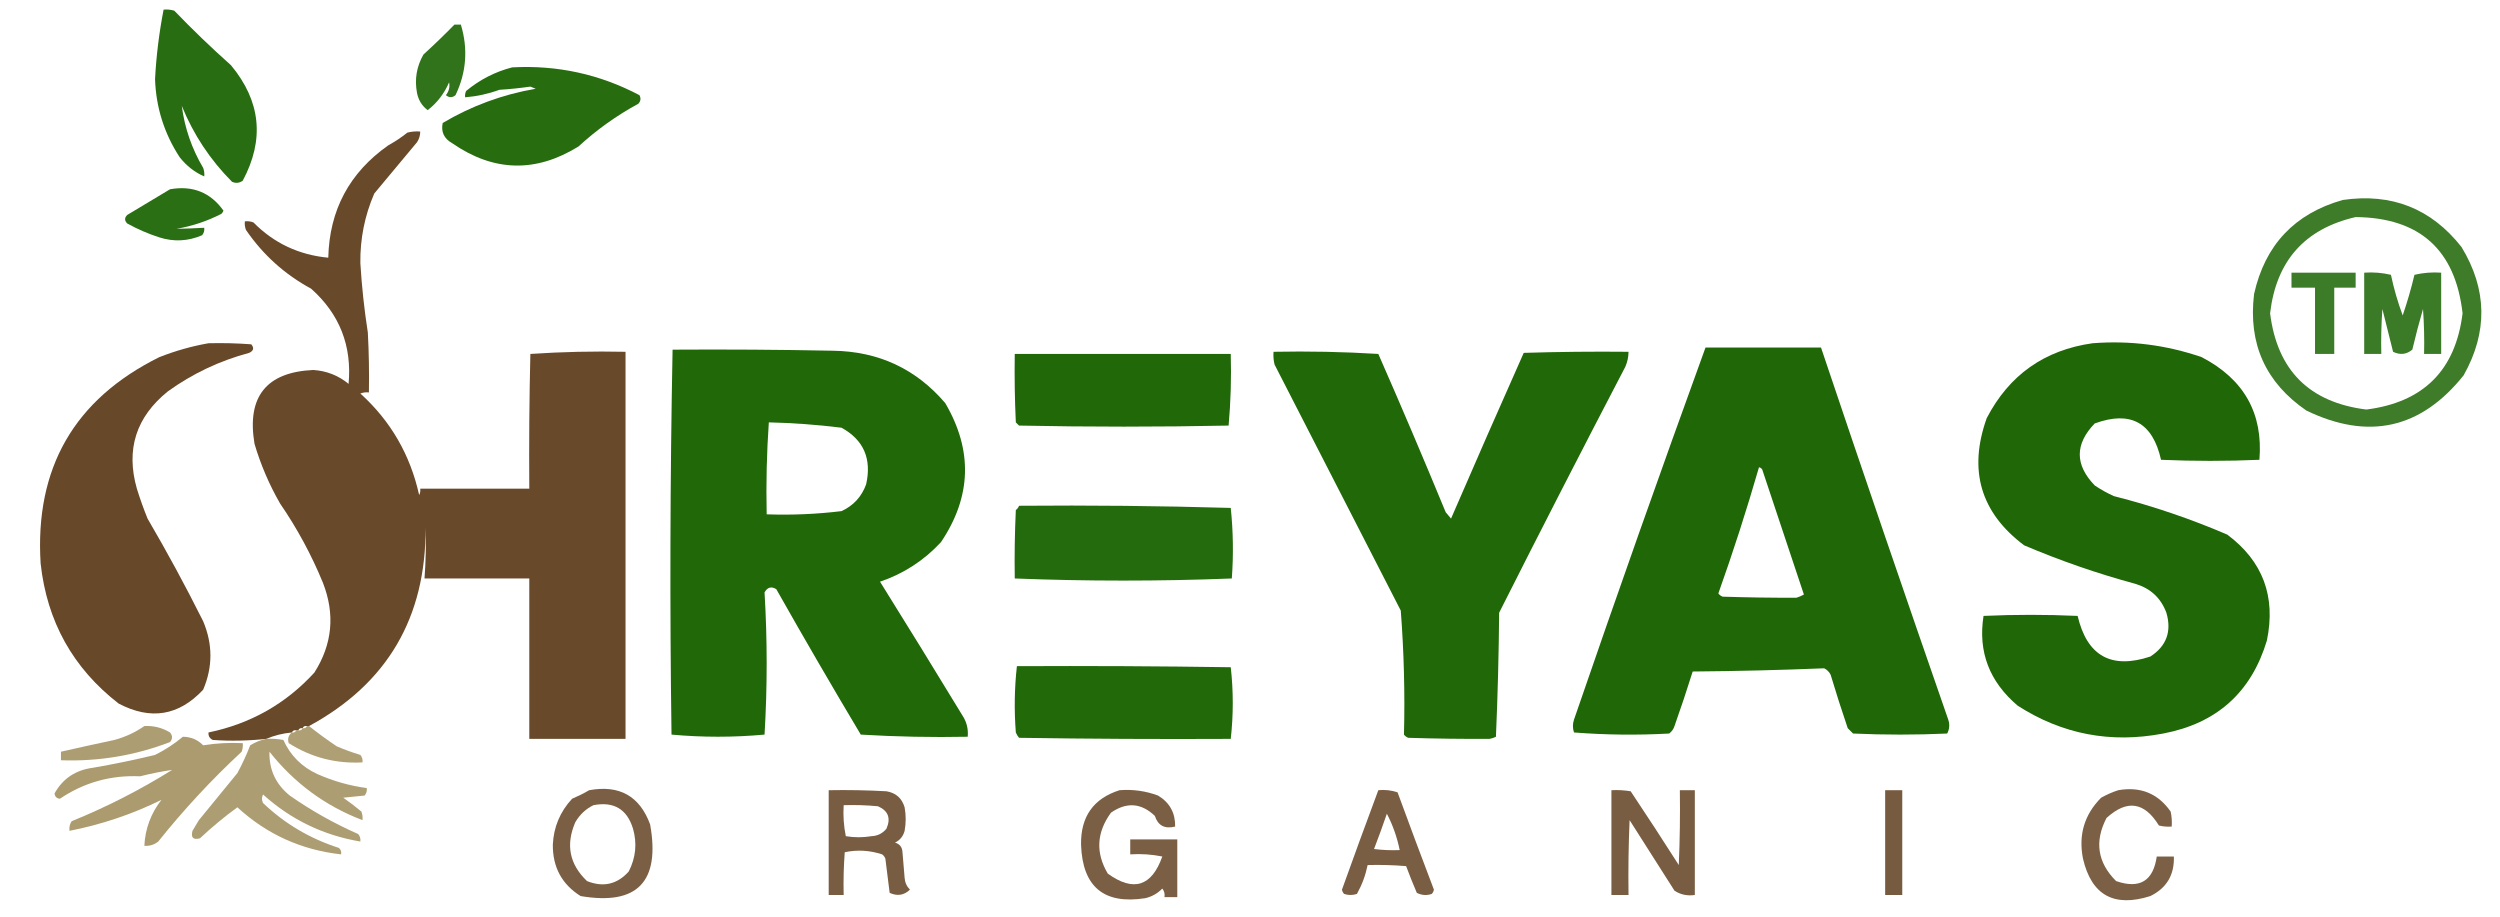 <?xml version="1.0" encoding="UTF-8"?>
<!DOCTYPE svg PUBLIC "-//W3C//DTD SVG 1.1//EN" "http://www.w3.org/Graphics/SVG/1.1/DTD/svg11.dtd">
<svg xmlns="http://www.w3.org/2000/svg" version="1.1" width="1169px" height="429px" style="shape-rendering:geometricPrecision; text-rendering:geometricPrecision; image-rendering:optimizeQuality; fill-rule:evenodd; clip-rule:evenodd" xmlns:xlink="http://www.w3.org/1999/xlink">
<g><path style="opacity:0.935" fill="#1a6402" d="M 76.5,4.5 C 78.199,4.34 79.866,4.506 81.5,5C 89.977,13.809 98.81,22.309 108,30.5C 121.967,47.295 123.801,65.295 113.5,84.5C 111.926,85.631 110.259,85.797 108.5,85C 98.296,74.764 90.462,62.93 85,49.5C 86.332,59.813 89.665,69.48 95,78.5C 95.49,79.793 95.657,81.127 95.5,82.5C 91.019,80.541 87.185,77.541 84,73.5C 76.78,62.402 72.947,50.236 72.5,37C 73.074,26.116 74.408,15.282 76.5,4.5 Z"/></g>
<g><path style="opacity:0.899" fill="#1a6402" d="M 212.5,11.5 C 213.5,11.5 214.5,11.5 215.5,11.5C 218.926,22.873 218.093,33.873 213,44.5C 211.506,45.747 210.006,45.747 208.5,44.5C 209.929,42.669 210.429,40.669 210,38.5C 207.739,43.749 204.405,48.082 200,51.5C 197.355,49.565 195.689,46.898 195,43.5C 193.791,37.114 194.791,31.114 198,25.5C 203.004,20.933 207.838,16.266 212.5,11.5 Z"/></g>
<g><path style="opacity:0.938" fill="#1a6402" d="M 239.5,31.5 C 260.579,30.365 280.413,34.699 299,44.5C 299.781,45.944 299.614,47.277 298.5,48.5C 288.308,54.035 278.975,60.702 270.5,68.5C 250.506,80.872 230.84,80.372 211.5,67C 207.632,64.838 206.132,61.672 207,57.5C 220.505,49.498 235.005,44.165 250.5,41.5C 249.667,41.167 248.833,40.833 248,40.5C 243.19,41.193 238.357,41.693 233.5,42C 228.306,43.9 222.973,45.067 217.5,45.5C 217.351,44.448 217.517,43.448 218,42.5C 224.408,37.207 231.575,33.541 239.5,31.5 Z"/></g>
<g><path style="opacity:0.96" fill="#624222" d="M 144.5,339.5 C 144.167,339.5 143.833,339.5 143.5,339.5C 142.508,339.328 141.842,339.662 141.5,340.5C 140.508,340.328 139.842,340.662 139.5,341.5C 139.167,341.5 138.833,341.5 138.5,341.5C 137.508,341.328 136.842,341.662 136.5,342.5C 132.239,342.898 128.239,343.898 124.5,345.5C 116.182,346.407 107.849,346.573 99.5,346C 98.027,345.29 97.36,344.124 97.5,342.5C 117.141,338.437 133.641,329.104 147,314.5C 155.424,301.258 156.757,287.258 151,272.5C 145.634,259.432 138.967,247.099 131,235.5C 125.892,226.621 121.892,217.287 119,207.5C 115.338,185.514 124.505,174.014 146.5,173C 152.718,173.405 158.218,175.571 163,179.5C 164.619,161.684 158.786,146.85 145.5,135C 133.141,128.31 122.974,119.143 115,107.5C 114.51,106.207 114.343,104.873 114.5,103.5C 115.873,103.343 117.207,103.51 118.5,104C 128.082,113.704 139.749,119.204 153.5,120.5C 154.03,98.272 163.363,80.772 181.5,68C 184.672,66.248 187.672,64.248 190.5,62C 192.473,61.505 194.473,61.338 196.5,61.5C 196.509,63.308 196.009,64.975 195,66.5C 188.333,74.5 181.667,82.5 175,90.5C 170.529,100.856 168.362,111.689 168.5,123C 169.154,133.887 170.321,144.72 172,155.5C 172.5,164.827 172.666,174.161 172.5,183.5C 171.127,183.343 169.793,183.51 168.5,184C 182.678,196.845 191.844,212.679 196,231.5C 196.483,230.552 196.649,229.552 196.5,228.5C 213.5,228.5 230.5,228.5 247.5,228.5C 247.333,207.497 247.5,186.497 248,165.5C 262.755,164.509 277.588,164.176 292.5,164.5C 292.5,224.833 292.5,285.167 292.5,345.5C 277.5,345.5 262.5,345.5 247.5,345.5C 247.5,320.5 247.5,295.5 247.5,270.5C 231.167,270.5 214.833,270.5 198.5,270.5C 199.103,262.501 199.27,254.501 199,246.5C 199.276,288.652 181.11,319.652 144.5,339.5 Z"/></g>
<g><path style="opacity:0.929" fill="#1a6402" d="M 79.5,88.5 C 90.068,86.628 98.402,89.962 104.5,98.5C 104.291,99.086 103.957,99.586 103.5,100C 96.872,103.408 89.872,105.741 82.5,107C 86.805,106.923 91.138,106.756 95.5,106.5C 95.67,107.822 95.337,108.989 94.5,110C 87.952,112.819 81.285,113.152 74.5,111C 69.294,109.32 64.294,107.153 59.5,104.5C 58.167,103.167 58.167,101.833 59.5,100.5C 66.263,96.461 72.929,92.461 79.5,88.5 Z"/></g>
<g><path style="opacity:0.836" fill="#1a6402" d="M 1095.5,93.5 C 1118.36,90.188 1136.86,97.521 1151,115.5C 1163.04,135.287 1163.37,155.287 1152,175.5C 1132.04,200.495 1107.54,205.995 1078.5,192C 1059.37,178.897 1051.2,160.73 1054,137.5C 1059.13,114.536 1072.97,99.869 1095.5,93.5 Z M 1101.5,101.5 C 1131.45,101.799 1148.12,116.799 1151.5,146.5C 1148.22,173.112 1133.22,188.112 1106.5,191.5C 1079.83,188.163 1064.83,173.163 1061.5,146.5C 1064.36,121.987 1077.69,106.987 1101.5,101.5 Z"/></g>
<g><path style="opacity:0.848" fill="#1a6402" d="M 1071.5,127.5 C 1081.5,127.5 1091.5,127.5 1101.5,127.5C 1101.5,129.833 1101.5,132.167 1101.5,134.5C 1098.17,134.5 1094.83,134.5 1091.5,134.5C 1091.5,144.833 1091.5,155.167 1091.5,165.5C 1088.5,165.5 1085.5,165.5 1082.5,165.5C 1082.5,155.167 1082.5,144.833 1082.5,134.5C 1078.83,134.5 1075.17,134.5 1071.5,134.5C 1071.5,132.167 1071.5,129.833 1071.5,127.5 Z"/></g>
<g><path style="opacity:0.854" fill="#1a6402" d="M 1105.5,127.5 C 1109.77,127.203 1113.93,127.536 1118,128.5C 1119.37,134.98 1121.2,141.313 1123.5,147.5C 1125.63,141.266 1127.47,134.932 1129,128.5C 1133.07,127.536 1137.23,127.203 1141.5,127.5C 1141.5,140.167 1141.5,152.833 1141.5,165.5C 1138.83,165.5 1136.17,165.5 1133.5,165.5C 1133.67,158.492 1133.5,151.492 1133,144.5C 1131.18,150.79 1129.51,157.123 1128,163.5C 1125.28,165.758 1122.28,166.091 1119,164.5C 1117.33,157.833 1115.67,151.167 1114,144.5C 1113.5,151.492 1113.33,158.492 1113.5,165.5C 1110.83,165.5 1108.17,165.5 1105.5,165.5C 1105.5,152.833 1105.5,140.167 1105.5,127.5 Z"/></g>
<g><path style="opacity:0.963" fill="#624222" d="M 97.5,160.5 C 104.175,160.334 110.842,160.5 117.5,161C 118.925,162.714 118.592,164.047 116.5,165C 102.678,168.71 90.011,174.71 78.5,183C 63.609,195.006 58.775,210.173 64,228.5C 65.47,233.243 67.136,237.909 69,242.5C 78.175,258.181 86.842,274.181 95,290.5C 99.523,301.234 99.523,311.901 95,322.5C 83.642,334.691 70.475,336.858 55.5,329C 34.134,312.447 21.967,290.613 19,263.5C 16.216,218.881 34.716,186.714 74.5,167C 82.067,164.029 89.734,161.862 97.5,160.5 Z"/></g>
<g><path style="opacity:0.974" fill="#1a6402" d="M 978.5,160.5 C 995.974,159.143 1012.97,161.309 1029.5,167C 1049.3,177.303 1058.3,193.303 1056.5,215C 1041.17,215.667 1025.83,215.667 1010.5,215C 1006.59,197.548 996.261,191.881 979.5,198C 970.167,207.667 970.167,217.333 979.5,227C 982.339,228.92 985.339,230.587 988.5,232C 1006.65,236.607 1024.32,242.607 1041.5,250C 1058.1,262.407 1064.27,278.907 1060,299.5C 1052.71,323.753 1036.54,338.253 1011.5,343C 986.999,347.697 964.333,343.363 943.5,330C 930.201,318.739 924.868,304.739 927.5,288C 942.167,287.333 956.833,287.333 971.5,288C 975.897,306.728 987.23,313.061 1005.5,307C 1013.05,302.106 1015.55,295.272 1013,286.5C 1010.42,279.618 1005.58,275.118 998.5,273C 980.75,268.194 963.417,262.194 946.5,255C 926.121,239.704 920.287,219.87 929,195.5C 939.48,175.341 955.98,163.675 978.5,160.5 Z"/></g>
<g><path style="opacity:0.973" fill="#1a6402" d="M 797.5,162.5 C 815.5,162.5 833.5,162.5 851.5,162.5C 871.04,220.621 890.873,278.621 911,336.5C 911.758,338.769 911.591,340.936 910.5,343C 895.833,343.667 881.167,343.667 866.5,343C 865.667,342.167 864.833,341.333 864,340.5C 861.177,332.203 858.51,323.869 856,315.5C 855.333,314.167 854.333,313.167 853,312.5C 832.573,313.327 812.073,313.827 791.5,314C 788.833,322.514 786,331.014 783,339.5C 782.535,340.931 781.701,342.097 780.5,343C 765.592,343.823 750.759,343.657 736,342.5C 735.333,340.5 735.333,338.5 736,336.5C 756.055,278.158 776.555,220.158 797.5,162.5 Z M 822.5,218.5 C 823.117,218.611 823.617,218.944 824,219.5C 830.506,239.017 837.006,258.517 843.5,278C 842.391,278.638 841.225,279.138 840,279.5C 828.566,279.535 817.066,279.368 805.5,279C 804.692,278.692 804.025,278.192 803.5,277.5C 810.452,257.978 816.786,238.311 822.5,218.5 Z"/></g>
<g><path style="opacity:0.972" fill="#1a6402" d="M 314.5,163.5 C 339.502,163.333 364.502,163.5 389.5,164C 410.833,164.316 428.333,172.483 442,188.5C 454.957,210.59 454.291,232.257 440,253.5C 432.099,262.057 422.599,268.223 411.5,272C 424.472,292.782 437.305,313.616 450,334.5C 452.006,337.536 452.84,340.869 452.5,344.5C 435.82,344.833 419.153,344.499 402.5,343.5C 389.108,321.062 375.942,298.395 363,275.5C 360.695,274.061 358.862,274.561 357.5,277C 358.829,299.137 358.829,321.304 357.5,343.5C 342.937,344.823 328.437,344.823 314,343.5C 313.171,283.43 313.338,223.43 314.5,163.5 Z M 359.5,197.5 C 370.73,197.752 382.064,198.585 393.5,200C 403.868,205.713 407.702,214.546 405,226.5C 402.894,232.272 399.061,236.438 393.5,239C 381.896,240.412 370.229,240.912 358.5,240.5C 358.184,226.088 358.518,211.755 359.5,197.5 Z"/></g>
<g><path style="opacity:0.969" fill="#1a6402" d="M 595.5,164.5 C 611.847,164.167 628.18,164.501 644.5,165.5C 655.293,190.081 665.793,214.748 676,239.5C 676.833,240.5 677.667,241.5 678.5,242.5C 689.71,216.583 701.043,190.749 712.5,165C 728.83,164.5 745.163,164.333 761.5,164.5C 761.477,166.927 760.977,169.26 760,171.5C 740.078,209.677 720.411,248.01 701,286.5C 700.833,305.842 700.333,325.175 699.5,344.5C 698.554,344.987 697.554,345.32 696.5,345.5C 683.906,345.56 671.239,345.394 658.5,345C 657.692,344.692 657.025,344.192 656.5,343.5C 656.984,324.193 656.484,304.86 655,285.5C 635.299,247.147 615.633,208.814 596,170.5C 595.505,168.527 595.338,166.527 595.5,164.5 Z"/></g>
<g><path style="opacity:0.971" fill="#1a6402" d="M 474.5,165.5 C 508.167,165.5 541.833,165.5 575.5,165.5C 575.821,176.748 575.487,187.915 574.5,199C 541.833,199.667 509.167,199.667 476.5,199C 476,198.5 475.5,198 475,197.5C 474.5,186.839 474.333,176.172 474.5,165.5 Z"/></g>
<g><path style="opacity:0.951" fill="#1a6402" d="M 476.5,236.5 C 509.407,236.213 542.407,236.546 575.5,237.5C 576.644,248.453 576.811,259.453 576,270.5C 542.209,271.817 508.375,271.817 474.5,270.5C 474.333,259.828 474.5,249.161 475,238.5C 475.717,237.956 476.217,237.289 476.5,236.5 Z"/></g>
<g><path style="opacity:0.961" fill="#1a6402" d="M 475.5,311.5 C 508.835,311.333 542.168,311.5 575.5,312C 576.756,323.117 576.756,334.284 575.5,345.5C 542.498,345.667 509.498,345.5 476.5,345C 475.874,344.25 475.374,343.416 475,342.5C 474.192,332.09 474.359,321.757 475.5,311.5 Z"/></g>
<g><path style="opacity:0.838" fill="#9e8b58" d="M 67.5,339.5 C 71.804,339.268 75.804,340.268 79.5,342.5C 80.747,344.006 80.747,345.506 79.5,347C 63.082,353.292 46.082,356.125 28.5,355.5C 28.5,354.167 28.5,352.833 28.5,351.5C 36.8,349.606 45.133,347.773 53.5,346C 58.618,344.605 63.285,342.438 67.5,339.5 Z"/></g>
<g><path style="opacity:0.824" fill="#9e8b58" d="M 143.5,339.5 C 143.833,339.5 144.167,339.5 144.5,339.5C 148.656,342.811 152.99,345.977 157.5,349C 161.09,350.53 164.757,351.864 168.5,353C 169.337,354.011 169.67,355.178 169.5,356.5C 156.995,357.166 145.495,354.166 135,347.5C 134.36,345.457 134.86,343.79 136.5,342.5C 137.492,342.672 138.158,342.338 138.5,341.5C 138.833,341.5 139.167,341.5 139.5,341.5C 140.492,341.672 141.158,341.338 141.5,340.5C 142.492,340.672 143.158,340.338 143.5,339.5 Z"/></g>
<g><path style="opacity:0.856" fill="#9e8b58" d="M 85.5,344.5 C 89.295,344.561 92.462,345.895 95,348.5C 101.076,347.524 107.242,347.19 113.5,347.5C 113.657,348.873 113.49,350.207 113,351.5C 98.954,364.545 85.954,378.545 74,393.5C 72.103,395.016 69.936,395.683 67.5,395.5C 67.896,387.478 70.562,380.311 75.5,374C 61.958,380.681 47.625,385.515 32.5,388.5C 32.286,386.856 32.62,385.356 33.5,384C 49.927,377.315 65.593,369.315 80.5,360C 75.539,360.726 70.539,361.726 65.5,363C 51.786,362.385 39.286,365.885 28,373.5C 26.5,373.333 25.667,372.5 25.5,371C 29.377,364.045 35.377,360.045 43.5,359C 53.249,357.32 62.916,355.32 72.5,353C 77.25,350.637 81.583,347.803 85.5,344.5 Z"/></g>
<g><path style="opacity:0.836" fill="#9e8b58" d="M 124.5,345.5 C 127.187,345.336 129.854,345.503 132.5,346C 135.808,353.308 141.141,358.641 148.5,362C 155.867,365.258 163.534,367.425 171.5,368.5C 171.67,369.822 171.337,370.989 170.5,372C 167.167,372.333 163.833,372.667 160.5,373C 163.423,375.045 166.257,377.212 169,379.5C 169.49,380.793 169.657,382.127 169.5,383.5C 152.15,376.889 137.65,366.222 126,351.5C 125.763,359.862 128.93,366.695 135.5,372C 145.519,379.013 156.186,385.013 167.5,390C 168.337,391.011 168.67,392.178 168.5,393.5C 151.172,390.586 136.006,383.253 123,371.5C 122.333,372.833 122.333,374.167 123,375.5C 133.166,385.172 144.999,392.172 158.5,396.5C 159.386,397.325 159.719,398.325 159.5,399.5C 140.891,397.443 124.724,390.11 111,377.5C 104.875,381.956 99.042,386.789 93.5,392C 90.333,392.833 89.167,391.667 90,388.5C 91,386.833 92,385.167 93,383.5C 99,376.167 105,368.833 111,361.5C 113.274,357.286 115.274,352.953 117,348.5C 119.378,347.033 121.878,346.033 124.5,345.5 Z"/></g>
<g><path style="opacity:0.842" fill="#624222" d="M 275.5,369.5 C 289.628,366.908 299.128,372.242 304,385.5C 308.819,412.345 297.985,423.512 271.5,419C 262.76,413.529 258.427,405.529 258.5,395C 258.879,386.741 261.879,379.574 267.5,373.5C 270.341,372.292 273.007,370.959 275.5,369.5 Z M 277.5,376.5 C 287.025,374.675 293.192,378.341 296,387.5C 297.96,394.412 297.293,401.079 294,407.5C 288.616,413.529 282.116,415.029 274.5,412C 266.289,404.184 264.456,395.018 269,384.5C 271.074,380.923 273.907,378.256 277.5,376.5 Z"/></g>
<g><path style="opacity:0.853" fill="#624222" d="M 387.5,369.5 C 396.506,369.334 405.506,369.5 414.5,370C 418.896,370.73 421.73,373.23 423,377.5C 423.667,381.167 423.667,384.833 423,388.5C 422.315,391.057 420.815,392.891 418.5,394C 420.723,394.652 421.89,396.152 422,398.5C 422.333,402.5 422.667,406.5 423,410.5C 423.163,412.676 423.996,414.509 425.5,416C 422.734,418.646 419.567,419.146 416,417.5C 415.333,412.167 414.667,406.833 414,401.5C 413.692,400.692 413.192,400.025 412.5,399.5C 406.697,397.601 400.864,397.267 395,398.5C 394.5,405.158 394.334,411.825 394.5,418.5C 392.167,418.5 389.833,418.5 387.5,418.5C 387.5,402.167 387.5,385.833 387.5,369.5 Z M 394.5,376.5 C 399.844,376.334 405.177,376.501 410.5,377C 415.33,379.081 416.663,382.581 414.5,387.5C 412.705,389.703 410.371,390.869 407.5,391C 403.5,391.667 399.5,391.667 395.5,391C 394.531,386.263 394.197,381.43 394.5,376.5 Z"/></g>
<g><path style="opacity:0.842" fill="#624222" d="M 523.5,369.5 C 529.711,369.016 535.711,369.849 541.5,372C 546.939,375.279 549.605,380.113 549.5,386.5C 544.648,387.723 541.481,386.056 540,381.5C 533.642,375.437 526.809,374.937 519.5,380C 512.738,389.278 512.238,398.778 518,408.5C 530.027,417.181 538.527,414.514 543.5,400.5C 538.544,399.506 533.544,399.173 528.5,399.5C 528.5,397.167 528.5,394.833 528.5,392.5C 535.833,392.5 543.167,392.5 550.5,392.5C 550.5,401.5 550.5,410.5 550.5,419.5C 548.5,419.5 546.5,419.5 544.5,419.5C 544.762,418.022 544.429,416.689 543.5,415.5C 541.287,417.774 538.621,419.274 535.5,420C 516.171,423.012 506.171,414.679 505.5,395C 505.288,381.869 511.288,373.369 523.5,369.5 Z"/></g>
<g><path style="opacity:0.844" fill="#624222" d="M 644.5,369.5 C 647.572,369.183 650.572,369.516 653.5,370.5C 659.068,385.705 664.735,400.872 670.5,416C 670.355,416.772 670.022,417.439 669.5,418C 667.098,418.814 664.765,418.647 662.5,417.5C 660.731,413.356 659.064,409.19 657.5,405C 651.509,404.501 645.509,404.334 639.5,404.5C 638.539,409.256 636.873,413.756 634.5,418C 632.5,418.667 630.5,418.667 628.5,418C 627.978,417.439 627.645,416.772 627.5,416C 633.075,400.438 638.742,384.938 644.5,369.5 Z M 648.5,380.5 C 651.269,385.801 653.269,391.468 654.5,397.5C 650.486,397.666 646.486,397.499 642.5,397C 644.601,391.531 646.601,386.031 648.5,380.5 Z"/></g>
<g><path style="opacity:0.855" fill="#624222" d="M 753.5,369.5 C 756.518,369.335 759.518,369.502 762.5,370C 770.124,381.415 777.624,392.915 785,404.5C 785.5,392.838 785.667,381.171 785.5,369.5C 787.833,369.5 790.167,369.5 792.5,369.5C 792.5,385.833 792.5,402.167 792.5,418.5C 788.993,419.006 785.826,418.34 783,416.5C 776,405.5 769,394.5 762,383.5C 761.5,395.162 761.333,406.829 761.5,418.5C 758.833,418.5 756.167,418.5 753.5,418.5C 753.5,402.167 753.5,385.833 753.5,369.5 Z"/></g>
<g><path style="opacity:0.86" fill="#624222" d="M 881.5,369.5 C 884.167,369.5 886.833,369.5 889.5,369.5C 889.5,385.833 889.5,402.167 889.5,418.5C 886.833,418.5 884.167,418.5 881.5,418.5C 881.5,402.167 881.5,385.833 881.5,369.5 Z"/></g>
<g><path style="opacity:0.839" fill="#624222" d="M 990.5,369.5 C 1000.9,367.683 1009.07,371.016 1015,379.5C 1015.5,381.81 1015.66,384.143 1015.5,386.5C 1013.47,386.662 1011.47,386.495 1009.5,386C 1002.71,374.935 994.542,373.768 985,382.5C 979.294,393.499 980.794,403.332 989.5,412C 1000.53,415.795 1006.86,411.962 1008.5,400.5C 1011.17,400.5 1013.83,400.5 1016.5,400.5C 1016.79,409.099 1013.12,415.266 1005.5,419C 988.483,424.416 977.983,418.583 974,401.5C 971.812,390.397 974.646,380.897 982.5,373C 985.158,371.522 987.825,370.355 990.5,369.5 Z"/></g>
</svg>
